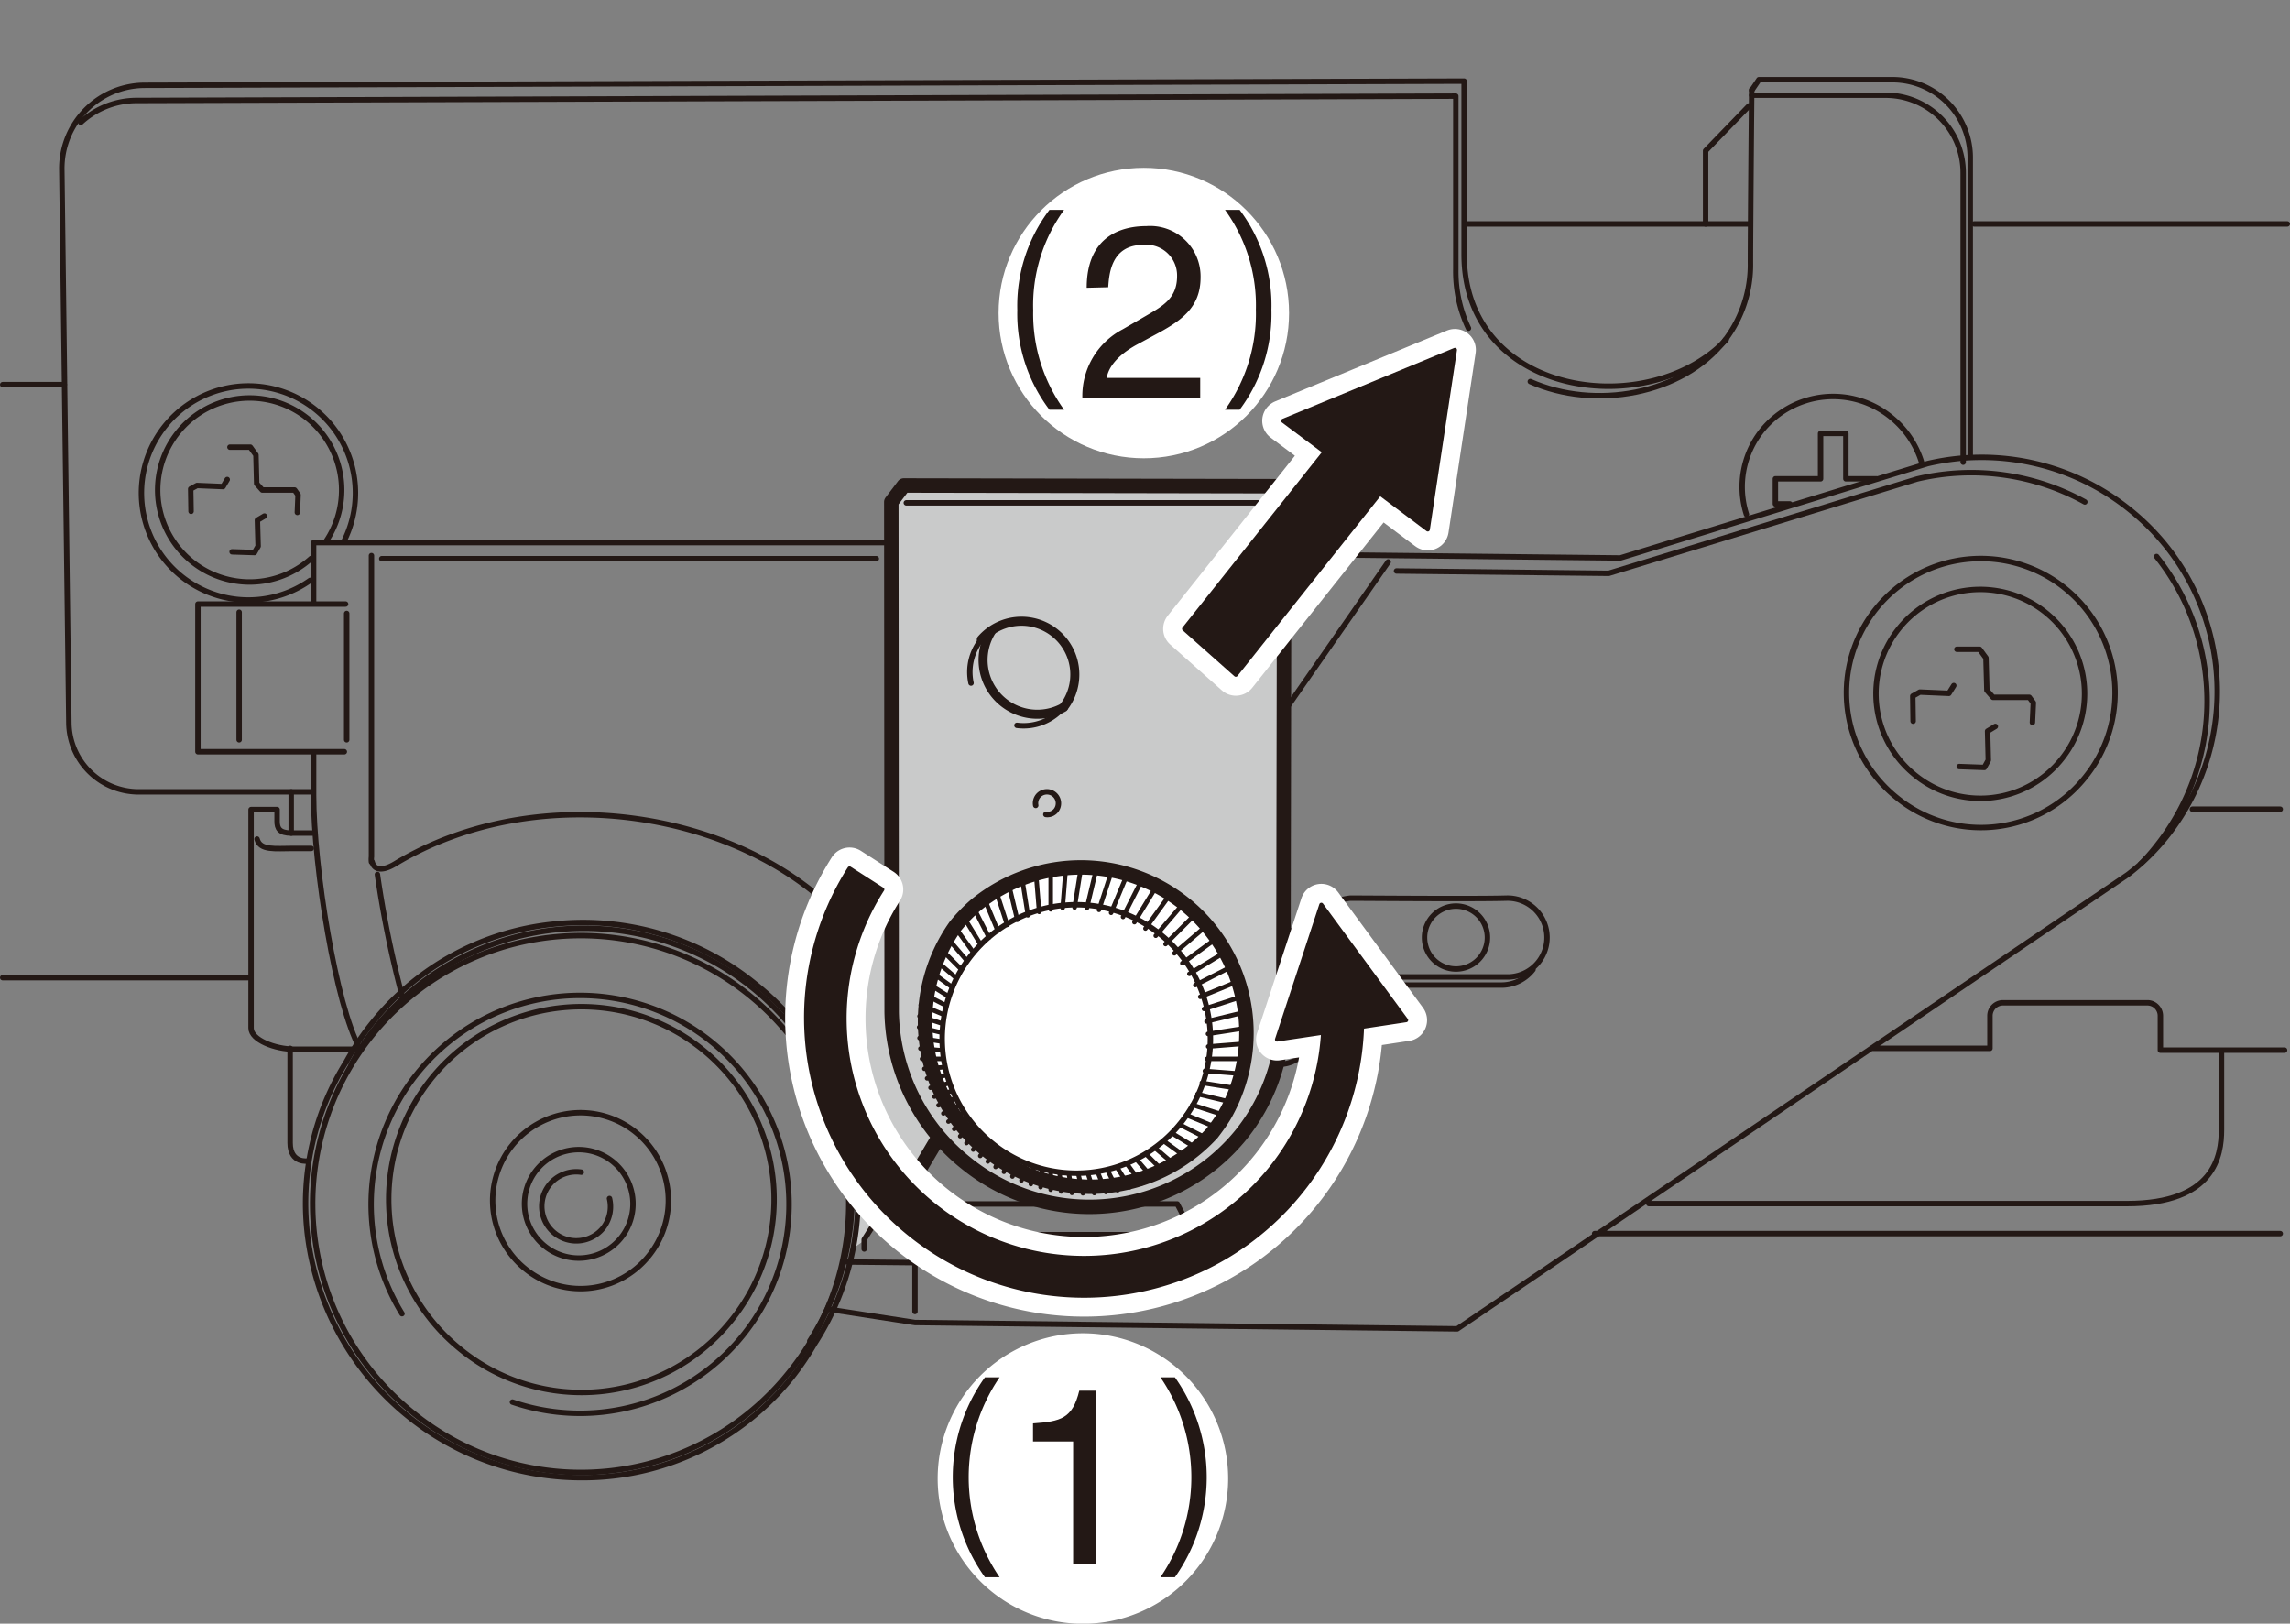 <svg id="レイヤー_1" data-name="レイヤー 1" xmlns="http://www.w3.org/2000/svg" xmlns:xlink="http://www.w3.org/1999/xlink" width="126.69" height="89.83" viewBox="0 0 126.69 89.83"><rect x="0" y="0" width="126.69" height="89.83" fill="#808080" stroke="none"/><defs><style>.cls-1,.cls-10,.cls-11,.cls-12,.cls-13,.cls-14,.cls-4,.cls-5,.cls-6,.cls-8{fill:none;}.cls-2{clip-path:url(#clip-path);}.cls-3{fill:#c9caca;}.cls-11,.cls-13,.cls-4,.cls-5,.cls-6,.cls-8{stroke:#231815;}.cls-12,.cls-13,.cls-4,.cls-5,.cls-6,.cls-8{stroke-linecap:round;}.cls-10,.cls-11,.cls-12,.cls-13,.cls-4,.cls-5,.cls-6,.cls-8{stroke-linejoin:round;}.cls-4{stroke-width:0.3px;}.cls-5{stroke-width:0.8px;}.cls-6{stroke-width:0.5px;}.cls-7{fill:#fff;}.cls-8{stroke-width:0.25px;}.cls-9{fill:#231815;}.cls-10,.cls-12,.cls-14{stroke:#fff;}.cls-10,.cls-12{stroke-width:2.32px;}.cls-11,.cls-13{stroke-width:0.23px;}.cls-14{stroke-width:1.89px;}</style><clipPath id="clip-path"><rect class="cls-1" width="126.69" height="89.83"/></clipPath></defs><title>VF2-640_USE_19-07-1</title><g class="cls-2"><path class="cls-3" d="M49.27,48.5A25.35,25.35,0,0,1,48,51.05l-1,.77-3.11,4,.25.94,2.76,5.11.7,3.35-.28,2.83-.11,1,.68-.47,1.11-1.77.73-.21,2-3.67a24.27,24.27,0,0,1-2.13-4.51,28.07,28.07,0,0,1-.24-6.08Z"/><path class="cls-4" d="M41.78,54.43a15.06,15.06,0,0,0-11.07-3.31,14.73,14.73,0,0,0-10.08,5.43,14.45,14.45,0,0,0-1.47,2.19v0A14.75,14.75,0,0,0,17,68.24,15.28,15.28,0,0,0,32.18,81.75a14.82,14.82,0,0,0,11.6-5.51,15.51,15.51,0,0,0,1.29-1.9A15,15,0,0,0,41.78,54.43Z"/><path class="cls-4" d="M28.35,77.57a11.56,11.56,0,1,0-6.11-4.89"/><path class="cls-4" d="M43.55,76.05a14.83,14.83,0,1,0-20.74,2.08A14.73,14.73,0,0,0,43.55,76.05Z"/><path class="cls-4" d="M44.8,74.19A14.84,14.84,0,0,0,20.86,56.74a14,14,0,0,0-1.43,2.14"/><path class="cls-4" d="M40.37,73.16a10.66,10.66,0,1,0-14.9,1.49A10.6,10.6,0,0,0,40.37,73.16Z"/><path class="cls-4" d="M58.38,14.53a5.39,5.39,0,0,0-1,.94,5.57,5.57,0,0,0-1.11,4.65"/><path class="cls-4" d="M66.27,22.61a5.7,5.7,0,0,0-7.89-8.08"/><path class="cls-4" d="M61.21,24.65a5.65,5.65,0,0,0,5.06-2"/><path class="cls-4" d="M67.68,61.72A9,9,0,0,0,54,50.06"/><path class="cls-4" d="M35.86,69.52a4.86,4.86,0,1,0-6.8.68A4.83,4.83,0,0,0,35.86,69.52Z"/><path class="cls-4" d="M34.36,68.48a3,3,0,1,0-4.26.43A3,3,0,0,0,34.36,68.48Z"/><path class="cls-4" d="M32.16,64.85a1.91,1.91,0,1,0,1.2,3.1,1.92,1.92,0,0,0,.36-1.64"/><path class="cls-4" d="M115.28,43.1a7.43,7.43,0,1,0-10.38,1A7.37,7.37,0,0,0,115.28,43.1Z"/><path class="cls-4" d="M114,42.06a5.77,5.77,0,1,0-8.07.81A5.73,5.73,0,0,0,114,42.06Z"/><path class="cls-4" d="M106.31,25.58a5.14,5.14,0,0,0-1.69-2.5,5.06,5.06,0,0,0-7.13.72,5,5,0,0,0-.87,4.66"/><path class="cls-4" d="M45.82,72.43l4.8.74,30,.35,37.09-25.13a12.31,12.31,0,0,0,2.13-2.08,12.88,12.88,0,0,0-2-18.1,13.05,13.05,0,0,0-11.2-2.56l-17,5.22-16.59-.18L71.1,33.48"/><path class="cls-3" d="M71.05,26.9,50,26.86l-.69.91L49.33,56a10.94,10.94,0,0,0,4.09,8.33A10.82,10.82,0,0,0,68.64,62.8,10.63,10.63,0,0,0,71,55.88Z"/><path class="cls-5" d="M71.05,26.9,50,26.86l-.69.91L49.33,56a10.94,10.94,0,0,0,4.09,8.33A10.82,10.82,0,0,0,68.64,62.8,10.63,10.63,0,0,0,71,55.88Z"/><line class="cls-4" x1="71.14" y1="39.23" x2="76.8" y2="31.09"/><path class="cls-4" d="M115.34,27.77a13,13,0,0,0-9.28-1.27L89,31.72l-11.74-.13"/><path class="cls-4" d="M118.43,47.79c.31-.31.6-.64.88-1a12.85,12.85,0,0,0,0-16"/><polyline class="cls-4" points="108.26 35.92 109.52 35.92 109.87 36.4 109.92 38.19 110.26 38.58 112.27 38.58 112.49 38.88 112.44 39.97"/><polyline class="cls-4" points="110.39 40.19 109.96 40.45 110 42.06 109.78 42.46 108.39 42.41"/><polyline class="cls-4" points="108.09 37.93 107.82 38.36 106.21 38.29 105.82 38.51 105.84 39.9"/><path class="cls-4" d="M19,30a5.92,5.92,0,1,0-1.84,2.11"/><path class="cls-4" d="M18.07,29.9a5.09,5.09,0,1,0-.86,1"/><polyline class="cls-4" points="12.72 24.74 13.85 24.74 14.16 25.17 14.2 26.76 14.51 27.11 16.3 27.11 16.49 27.38 16.45 28.35"/><polyline class="cls-4" points="14.63 28.55 14.24 28.78 14.28 30.22 14.08 30.57 12.84 30.53"/><polyline class="cls-4" points="12.57 26.53 12.34 26.92 10.9 26.86 10.55 27.05 10.57 28.29"/><path class="cls-4" d="M17.35,41.75V44c0,4,1.24,11.64,2.55,14"/><polyline class="cls-4" points="48.98 30.02 17.35 30.02 17.35 33.35"/><path class="cls-4" d="M22.25,55.11a59,59,0,0,1-1.37-6.73"/><path class="cls-4" d="M20.59,47.69c.13.5.64.48,1.27.1,8-4.83,19.35-2.87,24.83,3.14.57.62,1.05.33,1.25,0a9.51,9.51,0,0,0,1.17-2.81"/><path class="cls-4" d="M20.55,30.74V47.4a1.19,1.19,0,0,0,0,.29"/><path class="cls-5" d="M47.09,51.32c-.13.2-3.31,4.78-3.31,4.78"/><polyline class="cls-4" points="19.05 41.59 10.95 41.59 10.95 33.42 19.12 33.42"/><line class="cls-4" x1="19.18" y1="33.94" x2="19.18" y2="40.93"/><line class="cls-4" x1="13.23" y1="40.93" x2="13.23" y2="33.87"/><path class="cls-4" d="M109,25.28V8.71a4.31,4.31,0,0,0-4.33-4.3l-7.36,0L96.91,5"/><path class="cls-4" d="M17.19,43.81H7.67A3.86,3.86,0,0,1,3.81,40L3.42,9.37A4.6,4.6,0,0,1,8,4.72l73-.23v9.58c0,7.91,10.23,9.24,14.5,4.72"/><path class="cls-4" d="M58.38,14.54A4.28,4.28,0,0,0,58,15a5.7,5.7,0,0,0,7.83,8.13"/><path class="cls-4" d="M96.91,5.27l7.37,0a4.29,4.29,0,0,1,4.33,4.3v16"/><path class="cls-4" d="M95.45,18.8a6.89,6.89,0,0,0,1.39-4.27c0-2,.07-9.57.07-9.57"/><path class="cls-4" d="M84.66,21.11c3.55,1.58,8.42.75,10.79-2.31"/><path class="cls-4" d="M4.47,6.77A4.56,4.56,0,0,1,7.54,5.56l73-.24V14.9a7.35,7.35,0,0,0,.7,3.26"/><path class="cls-4" d="M19.7,58.05H16.31c-1.11,0-2.42-.52-2.42-1.17V44.79h1.44v.65c0,.39.13.65.78.65h1.18"/><path class="cls-4" d="M17.22,46.94h-1c-1,0-1.83.13-2-.52"/><line class="cls-4" x1="16.11" y1="46.09" x2="16.11" y2="43.81"/><path class="cls-4" d="M16.05,58v5.23c0,1.17,1,1,1,1"/><polyline class="cls-4" points="46.89 69.82 65.78 70.01 65.78 67.86 65.13 66.61 49.05 66.61 47.81 68.58 47.81 69.1"/><line class="cls-4" x1="49.05" y1="68.31" x2="64.99" y2="68.31"/><line class="cls-5" x1="51.79" y1="63.15" x2="49.77" y2="66.55"/><path class="cls-4" d="M71.2,51.71c.2-.13,1.59-1.19,1.59-1.19a3.55,3.55,0,0,1,1.92-.83c.65,0,7,.05,8.63,0a2.18,2.18,0,1,1,.13,4.36c-1.48,0-7.36,0-7.36,0l-3.62,3.87a1.86,1.86,0,0,1-1.74.44"/><path class="cls-4" d="M71.84,58.54a1.83,1.83,0,0,1-1.09.34"/><path class="cls-4" d="M84.81,53.64a2.21,2.21,0,0,1-1.8.86c-1.2,0-5.33,0-6.82,0"/><path class="cls-4" d="M82.29,51.87a1.74,1.74,0,1,0-1.74,1.74A1.74,1.74,0,0,0,82.29,51.87Z"/><polyline class="cls-4" points="103.81 26.49 102.12 26.49 102.12 23.98 100.72 23.98 100.72 26.49 98.22 26.49 98.22 27.88 99.02 27.88"/><line class="cls-4" x1="121.29" y1="44.77" x2="126.15" y2="44.77"/><path class="cls-4" d="M103.64,58h6.45V56.2a.72.72,0,0,1,.72-.72h8a.72.72,0,0,1,.71.72v1.9h6.87"/><path class="cls-4" d="M91.22,66.59h26.45c4.84,0,5.23-2.65,5.23-4.09V58.23"/><line class="cls-4" x1="126.15" y1="68.25" x2="88.22" y2="68.25"/><line class="cls-4" x1="13.71" y1="54.09" x2="0.15" y2="54.09"/><line class="cls-4" x1="3.56" y1="21.28" x2="0.15" y2="21.28"/><line class="cls-4" x1="109.22" y1="12.39" x2="126.54" y2="12.39"/><line class="cls-4" x1="81.07" y1="12.39" x2="96.76" y2="12.39"/><polyline class="cls-4" points="94.36 12.39 94.36 8.34 96.76 5.86"/><line class="cls-4" x1="50.14" y1="27.82" x2="70.31" y2="27.82"/><line class="cls-4" x1="48.48" y1="30.91" x2="21.12" y2="30.91"/><path class="cls-4" d="M54.29,35.38a2.87,2.87,0,0,0-.57,2.41"/><path class="cls-6" d="M58.88,39.08a2.95,2.95,0,0,0-4.59-3.7"/><path class="cls-4" d="M56.26,40.13a2.89,2.89,0,0,0,2.62-1.05"/><path class="cls-6" d="M54.84,34.93a3,3,0,0,0,4,4.21"/><path class="cls-4" d="M57.86,45.06a.61.61,0,0,0,.56-.22.63.63,0,0,0-1-.79.64.64,0,0,0-.12.51"/><line class="cls-4" x1="50.62" y1="72.56" x2="50.62" y2="69.98"/><line class="cls-4" x1="50.62" y1="66.55" x2="50.62" y2="65.28"/><line class="cls-4" x1="72.97" y1="30.6" x2="71.31" y2="30.6"/><path class="cls-7" d="M67.72,61.75A9.16,9.16,0,0,0,54,50.06a8.87,8.87,0,0,0-1.13,1.16A9.14,9.14,0,0,0,67.05,62.7c.24-.31.47-.63.67-1"/><path class="cls-5" d="M67.72,61.75A9.16,9.16,0,0,0,54,50.06a8.87,8.87,0,0,0-1.13,1.16A9.14,9.14,0,0,0,67.05,62.7C67.29,62.39,67.52,62.07,67.72,61.75Z"/><path class="cls-4" d="M65.24,62.23a7.42,7.42,0,1,0-10.38,1A7.39,7.39,0,0,0,65.24,62.23Z"/><line class="cls-8" x1="68.9" y1="58.58" x2="66.78" y2="58.58"/><line class="cls-8" x1="69" y1="57.73" x2="66.84" y2="57.9"/><line class="cls-8" x1="69.02" y1="56.86" x2="66.83" y2="57.2"/><line class="cls-8" x1="68.95" y1="55.98" x2="66.75" y2="56.51"/><line class="cls-8" x1="68.8" y1="55.11" x2="66.61" y2="55.82"/><line class="cls-8" x1="68.57" y1="54.26" x2="66.4" y2="55.15"/><line class="cls-8" x1="68.25" y1="53.42" x2="66.13" y2="54.5"/><line class="cls-8" x1="67.86" y1="52.62" x2="65.8" y2="53.88"/><line class="cls-8" x1="67.38" y1="51.86" x2="65.41" y2="53.29"/><line class="cls-8" x1="66.83" y1="51.15" x2="64.97" y2="52.74"/><line class="cls-8" x1="66.22" y1="50.49" x2="64.48" y2="52.23"/><line class="cls-8" x1="65.54" y1="49.9" x2="63.94" y2="51.77"/><line class="cls-8" x1="64.81" y1="49.38" x2="63.37" y2="51.37"/><line class="cls-8" x1="64.04" y1="48.93" x2="62.76" y2="51.02"/><line class="cls-8" x1="63.23" y1="48.56" x2="62.13" y2="50.73"/><line class="cls-8" x1="62.4" y1="48.27" x2="61.47" y2="50.5"/><line class="cls-8" x1="61.54" y1="48.07" x2="60.8" y2="50.34"/><line class="cls-8" x1="60.68" y1="47.94" x2="60.13" y2="50.24"/><line class="cls-8" x1="59.45" y1="50.21" x2="59.82" y2="47.9"/><line class="cls-8" x1="58.79" y1="50.23" x2="58.97" y2="47.94"/><line class="cls-8" x1="58.13" y1="50.31" x2="58.13" y2="48.05"/><line class="cls-8" x1="57.31" y1="48.25" x2="57.49" y2="50.45"/><line class="cls-8" x1="56.53" y1="48.51" x2="56.87" y2="50.64"/><line class="cls-8" x1="55.79" y1="48.84" x2="56.28" y2="50.89"/><line class="cls-8" x1="55.09" y1="49.23" x2="55.72" y2="51.17"/><line class="cls-8" x1="54.44" y1="49.67" x2="55.2" y2="51.5"/><line class="cls-8" x1="54.71" y1="51.87" x2="53.84" y2="50.16"/><line class="cls-8" x1="53.29" y1="50.69" x2="54.26" y2="52.27"/><line class="cls-8" x1="53.86" y1="52.71" x2="52.8" y2="51.25"/><line class="cls-8" x1="52.37" y1="51.84" x2="53.5" y2="53.16"/><line class="cls-8" x1="52" y1="52.45" x2="53.18" y2="53.63"/><line class="cls-8" x1="51.68" y1="53.07" x2="52.9" y2="54.11"/><line class="cls-8" x1="51.41" y1="53.7" x2="52.67" y2="54.61"/><line class="cls-8" x1="51.2" y1="54.33" x2="52.47" y2="55.12"/><line class="cls-8" x1="51.05" y1="54.97" x2="52.32" y2="55.62"/><line class="cls-8" x1="50.94" y1="55.6" x2="52.2" y2="56.13"/><line class="cls-8" x1="50.87" y1="56.22" x2="52.13" y2="56.63"/><line class="cls-8" x1="50.85" y1="56.83" x2="52.09" y2="57.13"/><line class="cls-8" x1="50.87" y1="57.43" x2="52.08" y2="57.62"/><line class="cls-8" x1="50.92" y1="58.01" x2="52.11" y2="58.11"/><line class="cls-8" x1="51.01" y1="58.58" x2="52.17" y2="58.58"/><line class="cls-8" x1="51.14" y1="59.13" x2="52.25" y2="59.04"/><line class="cls-8" x1="51.29" y1="59.66" x2="52.37" y2="59.49"/><line class="cls-8" x1="51.48" y1="60.18" x2="52.51" y2="59.93"/><line class="cls-8" x1="51.69" y1="60.67" x2="52.66" y2="60.36"/><line class="cls-8" x1="51.92" y1="61.15" x2="52.86" y2="60.76"/><line class="cls-8" x1="52.19" y1="61.6" x2="53.07" y2="61.16"/><line class="cls-8" x1="52.47" y1="62.05" x2="53.3" y2="61.54"/><line class="cls-8" x1="52.79" y1="62.46" x2="53.56" y2="61.9"/><line class="cls-8" x1="53.12" y1="62.86" x2="53.83" y2="62.25"/><line class="cls-8" x1="53.47" y1="63.24" x2="54.13" y2="62.58"/><line class="cls-8" x1="53.84" y1="63.6" x2="54.45" y2="62.89"/><line class="cls-8" x1="54.23" y1="63.95" x2="54.78" y2="63.19"/><line class="cls-8" x1="54.65" y1="64.26" x2="55.14" y2="63.46"/><line class="cls-8" x1="55.08" y1="64.56" x2="55.51" y2="63.73"/><line class="cls-8" x1="55.54" y1="64.83" x2="55.9" y2="63.96"/><line class="cls-8" x1="56.01" y1="65.09" x2="56.31" y2="64.18"/><line class="cls-8" x1="56.51" y1="65.31" x2="56.74" y2="64.37"/><line class="cls-8" x1="57.03" y1="65.51" x2="57.19" y2="64.53"/><line class="cls-8" x1="57.57" y1="65.68" x2="57.65" y2="64.67"/><line class="cls-8" x1="58.13" y1="65.82" x2="58.13" y2="64.79"/><line class="cls-8" x1="58.71" y1="65.92" x2="58.62" y2="64.86"/><line class="cls-8" x1="59.3" y1="66" x2="59.13" y2="64.91"/><line class="cls-8" x1="59.91" y1="66.02" x2="59.65" y2="64.93"/><line class="cls-8" x1="60.54" y1="66.01" x2="60.18" y2="64.9"/><line class="cls-8" x1="61.18" y1="65.95" x2="60.72" y2="64.83"/><line class="cls-8" x1="61.83" y1="65.85" x2="61.26" y2="64.72"/><line class="cls-8" x1="62.49" y1="65.69" x2="61.8" y2="64.58"/><line class="cls-8" x1="63.14" y1="65.48" x2="62.34" y2="64.38"/><line class="cls-8" x1="63.79" y1="65.21" x2="62.87" y2="64.14"/><line class="cls-8" x1="64.44" y1="64.89" x2="63.39" y2="63.84"/><line class="cls-8" x1="65.07" y1="64.51" x2="63.89" y2="63.5"/><line class="cls-8" x1="65.67" y1="64.06" x2="64.37" y2="63.12"/><line class="cls-8" x1="66.25" y1="63.56" x2="64.83" y2="62.69"/><line class="cls-8" x1="66.79" y1="62.99" x2="65.25" y2="62.21"/><line class="cls-8" x1="65.63" y1="61.69" x2="67.28" y2="62.37"/><line class="cls-8" x1="67.74" y1="61.7" x2="65.97" y2="61.13"/><line class="cls-8" x1="68.13" y1="60.98" x2="66.25" y2="60.53"/><line class="cls-8" x1="68.46" y1="60.22" x2="66.49" y2="59.91"/><line class="cls-8" x1="68.72" y1="59.41" x2="66.66" y2="59.25"/></g><g class="cls-2"><path class="cls-9" d="M75.35,56.81A15.38,15.38,0,1,1,47,48.05l1.81,1.16A13.25,13.25,0,1,0,73.2,57.13l-2.55.38,2.45-7.45,4.69,6.38Z"/><path class="cls-10" d="M75.35,56.81A15.38,15.38,0,1,1,47,48.05l1.81,1.16A13.25,13.25,0,1,0,73.2,57.13l-2.55.38,2.45-7.45,4.69,6.38Z"/><path class="cls-9" d="M75.35,56.81A15.38,15.38,0,1,1,47,48.05l1.81,1.16A13.25,13.25,0,1,0,73.2,57.13l-2.55.38,2.45-7.45,4.69,6.38Z"/><path class="cls-11" d="M75.35,56.81A15.38,15.38,0,1,1,47,48.05l1.81,1.16A13.25,13.25,0,1,0,73.2,57.13l-2.55.38,2.45-7.45,4.69,6.38Z"/><polygon class="cls-9" points="80.49 19.36 70.99 23.28 73.29 25 65.51 34.79 68.37 37.33 76.34 27.3 78.99 29.29 80.49 19.36"/><polygon class="cls-12" points="80.49 19.36 70.99 23.28 73.29 25 65.51 34.79 68.37 37.33 76.34 27.3 78.99 29.29 80.49 19.36"/><polygon class="cls-9" points="80.49 19.36 70.99 23.28 73.29 25 65.51 34.79 68.37 37.33 76.34 27.3 78.99 29.29 80.49 19.36"/><polygon class="cls-13" points="80.49 19.36 70.99 23.28 73.29 25 65.51 34.79 68.37 37.33 76.34 27.3 78.99 29.29 80.49 19.36"/><path class="cls-7" d="M67,81.8a7.09,7.09,0,1,1-7.08-7.09A7.09,7.09,0,0,1,67,81.8"/><path class="cls-14" d="M67,81.8a7.09,7.09,0,1,1-7.08-7.09A7.09,7.09,0,0,1,67,81.8Z"/><path class="cls-9" d="M60.64,86.51H59.37V79.75H57.15v-1c1.54-.11,2.18-.26,2.56-1.81h.93Z"/><path class="cls-9" d="M54.49,87.26a9.48,9.48,0,0,1,0-11.06h.81a9.8,9.8,0,0,0,0,11.06Z"/><path class="cls-9" d="M65,76.2a9.57,9.57,0,0,1,0,11.06H64.2a9.8,9.8,0,0,0,0-11.06Z"/><path class="cls-7" d="M70.37,17.32a7.09,7.09,0,1,1-7.09-7.08,7.09,7.09,0,0,1,7.09,7.08"/><circle class="cls-14" cx="63.28" cy="17.32" r="7.09"/><path class="cls-9" d="M60.12,15.92c0-3.1,2.27-3.41,3.3-3.41a2.79,2.79,0,0,1,3,2.84c0,1.71-1.13,2.43-2.55,3.19l-1,.54c-1.3.72-1.59,1.46-1.64,1.83H66.4V22H59.88a4.16,4.16,0,0,1,2.23-3.78l1.26-.73c1-.58,1.75-1,1.75-2.22a1.7,1.7,0,0,0-1.88-1.72c-1.8,0-1.88,1.68-1.93,2.34Z"/><path class="cls-9" d="M58.06,22.67a8.78,8.78,0,0,1-1.78-5.51,8.79,8.79,0,0,1,1.78-5.55h.81a9,9,0,0,0-1.71,5.56,9.07,9.07,0,0,0,1.71,5.5Z"/><path class="cls-9" d="M68.58,11.61a8.78,8.78,0,0,1,1.76,5.53,8.83,8.83,0,0,1-1.76,5.53h-.81a9.08,9.08,0,0,0,1.71-5.54,9,9,0,0,0-1.71-5.52Z"/></g></svg>